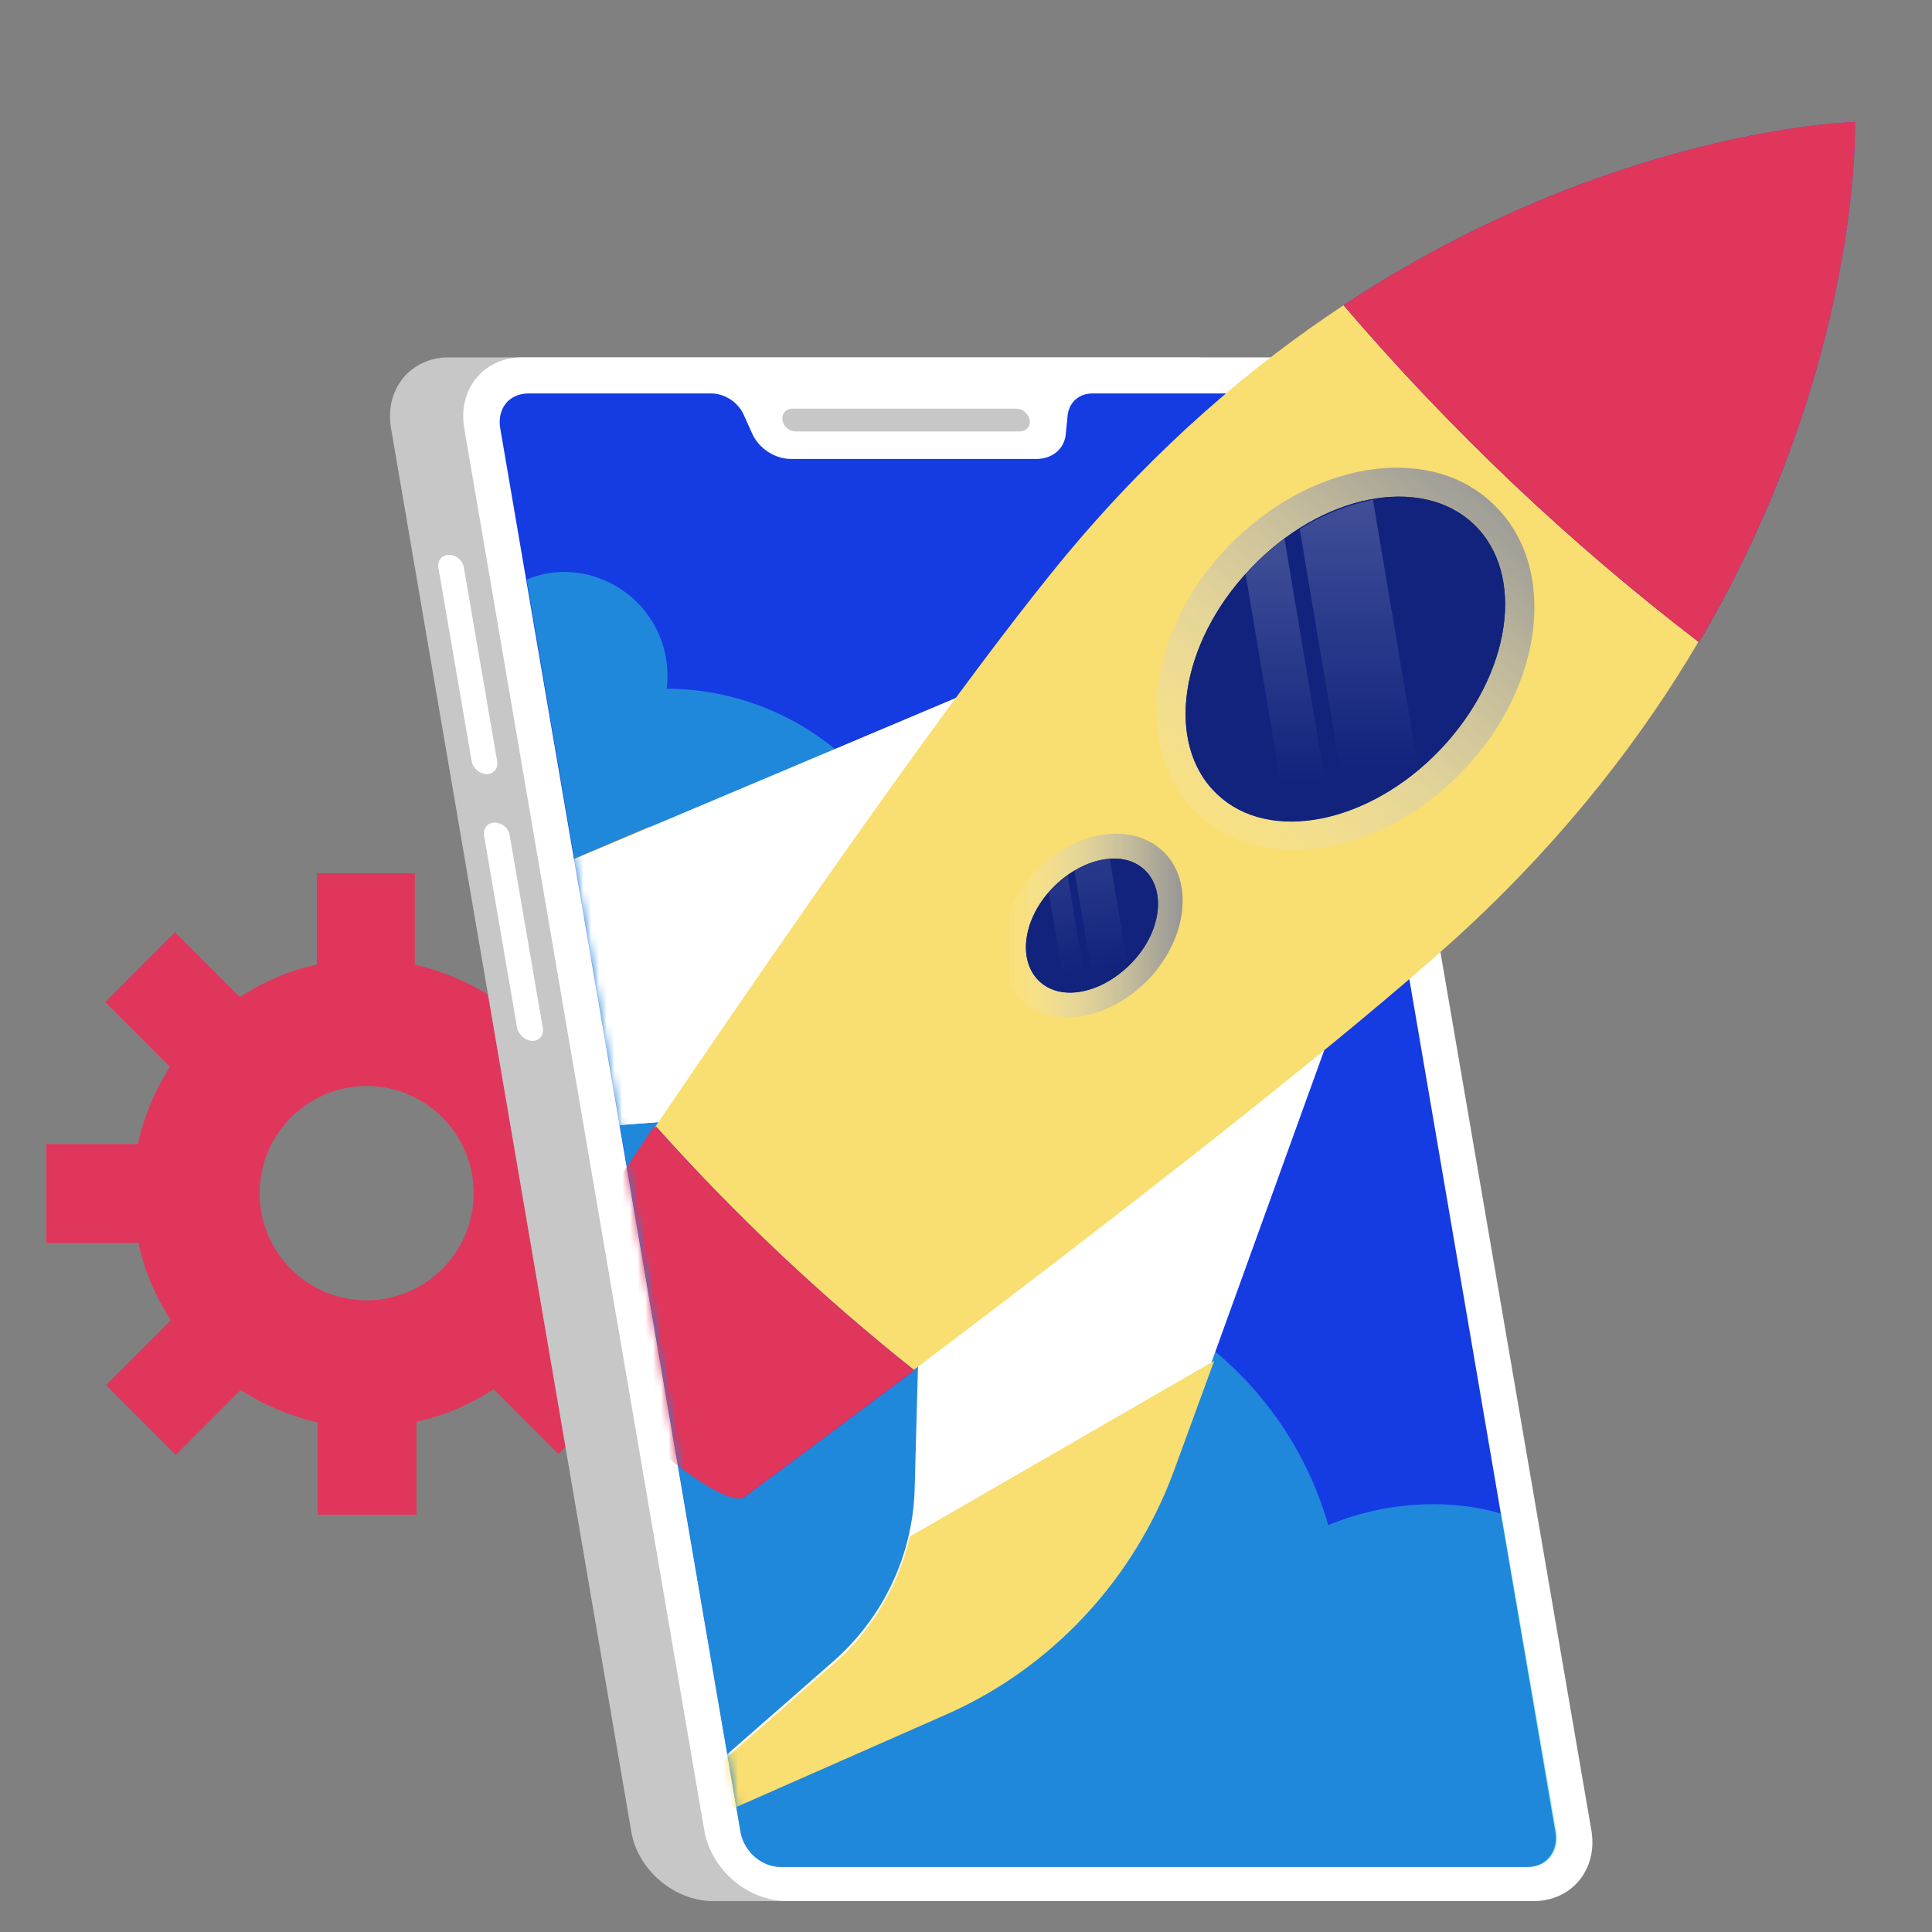 <svg width="250" height="250" viewBox="0 0 250 250" fill="none" xmlns="http://www.w3.org/2000/svg">
<rect x="0" y="0" width="250" height="250" fill="#808080" stroke="none"/>
<path d="M17.919 160.843C18.67 164.499 20.173 167.832 22.106 170.842L13.731 179.228L22.75 188.259L31.125 179.873C34.132 181.808 37.461 183.206 41.111 184.066V196H53.889V183.959C57.539 183.206 60.868 181.701 63.874 179.766L72.25 188.152L81.269 179.12L72.894 170.734C74.827 167.724 76.222 164.391 77.082 160.736H89V148.049H76.867C76.115 144.394 74.612 141.061 72.679 138.051L81.054 129.665L72.035 120.633L63.66 129.019C60.653 127.084 57.325 125.687 53.674 124.826V113H41.004V124.826C37.353 125.579 34.025 127.084 31.018 129.019L22.643 120.633L13.623 129.665L21.999 138.051C20.066 141.061 18.67 144.394 17.811 148.049H6V160.843H17.919ZM33.595 154.392C33.595 146.759 39.823 140.523 47.446 140.523C55.07 140.523 61.297 146.759 61.297 154.392C61.297 162.026 55.07 168.262 47.446 168.262C39.715 168.262 33.595 162.026 33.595 154.392Z" fill="#E0365B"/>
<path d="M92.274 246H188.853C193.775 246 197.096 241.946 196.358 237.032L165.231 55.212C164.37 50.298 159.695 46.244 154.651 46.244H58.071C53.15 46.244 49.828 50.298 50.566 55.212L81.693 237.032C82.554 242.069 87.352 246 92.274 246Z" fill="#C7C7C7"/>
<path d="M101.87 246H198.45C203.371 246 206.693 241.946 205.955 237.032L174.705 55.212C173.844 50.298 169.168 46.244 164.124 46.244H67.544C62.623 46.244 59.301 50.298 60.039 55.212L91.166 237.032C92.151 242.069 96.826 246 101.87 246Z" fill="white"/>
<path d="M68.406 50.912H92.028C93.75 50.912 95.472 52.018 96.211 53.615L97.318 56.072C98.179 58.038 100.271 59.389 102.362 59.389H134.104C136.196 59.389 137.795 58.038 137.918 56.072L138.164 53.615C138.41 52.018 139.641 50.912 141.363 50.912H164.985C167.446 50.912 169.66 52.878 170.153 55.335L201.28 237.155C201.649 239.612 200.049 241.577 197.712 241.577H101.009C98.548 241.577 96.334 239.612 95.842 237.155L64.715 55.335C64.346 52.755 65.945 50.912 68.406 50.912Z" fill="#153BE3"/>
<path d="M102.977 55.826H132.013C132.751 55.826 133.366 55.212 133.243 54.352C133.12 53.615 132.382 52.878 131.521 52.878H102.485C101.747 52.878 101.132 53.492 101.255 54.352C101.378 55.212 102.116 55.826 102.977 55.826Z" fill="#C7C7C7"/>
<path d="M62.992 100.176C63.853 100.176 64.469 99.438 64.346 98.579L60.039 73.517C59.916 72.534 59.055 71.797 58.071 71.797C57.21 71.797 56.594 72.534 56.718 73.394L61.024 98.456C61.147 99.438 62.131 100.176 62.992 100.176Z" fill="white"/>
<path d="M68.898 134.697C69.759 134.697 70.374 133.96 70.251 133.1L65.945 108.038C65.822 107.179 64.961 106.441 63.976 106.441C63.115 106.441 62.5 107.179 62.623 108.038L66.929 133.1C67.175 133.96 68.037 134.697 68.898 134.697Z" fill="white"/>
<path opacity="0.3" d="M72.958 74.009C80.34 74.009 86.368 80.028 86.368 87.4C86.368 88.014 86.368 88.505 86.245 89.12H86.368C104.454 89.242 119.341 103.247 120.571 121.061C138.287 127.449 151.083 144.28 151.083 164.182C151.083 166.27 150.96 168.359 150.714 170.324C160.925 176.221 168.553 185.804 171.875 197.352C176.058 195.632 180.61 194.649 185.409 194.649C188.484 194.649 191.437 195.017 194.267 195.877L201.403 237.155C201.772 239.612 200.172 241.578 197.835 241.578H101.009C98.548 241.578 96.334 239.612 95.842 237.155L68.159 74.992C69.636 74.377 71.235 74.009 72.958 74.009Z" fill="#2BD3D3"/>
<path opacity="0.3" d="M72.958 74.009C80.34 74.009 86.368 80.028 86.368 87.4C86.368 88.014 86.368 88.505 86.245 89.12H86.368C104.454 89.242 119.341 103.247 120.571 121.061C138.287 127.449 151.083 144.28 151.083 164.182C151.083 166.27 150.96 168.359 150.714 170.324C160.925 176.221 168.553 185.804 171.875 197.352C176.058 195.632 180.61 194.649 185.409 194.649C188.484 194.649 191.437 195.017 194.267 195.877L201.403 237.155C201.772 239.612 200.172 241.578 197.835 241.578H101.009C98.548 241.578 96.334 239.612 95.842 237.155L68.159 74.992C69.636 74.377 71.235 74.009 72.958 74.009Z" fill="#2BD3D3"/>
<mask id="mask0_2286_2438" style="mask-type:luminance" maskUnits="userSpaceOnUse" x="64" y="3" width="186" height="239">
<path d="M249.877 3C252.338 3 200.049 241.455 197.589 241.455H101.009C98.548 241.455 96.334 239.489 95.841 237.032L64.715 55.212C64.346 52.755 249.877 3 249.877 3Z" fill="white"/>
</mask>
<g mask="url(#mask0_2286_2438)">
<path d="M118.848 174.501L118.356 192.683C118.11 201.282 114.296 209.267 107.899 214.919L90.797 229.906L94.857 233.715L122.17 221.675C135.95 215.656 146.654 204.108 151.821 189.98L173.474 130.028L118.848 174.501Z" fill="white"/>
<path d="M157.111 176.098L151.944 190.226C146.777 204.353 136.073 215.902 122.293 221.921L94.98 233.961L90.92 230.152L108.022 215.164C112.943 210.865 116.265 205.091 117.741 198.825L157.111 176.098Z" fill="#F9DE71"/>
<path d="M87.722 145.016L69.513 146.367C60.901 146.981 53.027 151.281 47.736 157.915L33.711 175.729L29.651 171.92L40.231 144.033C45.522 129.905 56.472 118.603 70.374 112.829L129.183 88.013L87.722 145.016Z" fill="white"/>
<path d="M84.153 106.932L70.251 112.829C56.348 118.725 45.399 130.028 40.108 144.033L29.528 171.92L33.588 175.728L47.613 157.915C51.673 152.755 57.21 149.07 63.484 147.35L84.153 106.932Z" fill="#F7B844"/>
<path d="M87.722 145.016L69.513 146.367C60.901 146.981 53.027 151.281 47.736 157.915L33.711 175.729L29.651 171.92L40.231 144.033C45.522 129.905 56.472 118.603 70.374 112.829L129.183 88.013L87.722 145.016Z" fill="white"/>
<path d="M240.034 15.776C240.034 15.776 241.757 73.762 187.131 122.534C160.31 146.49 96.457 193.542 96.457 193.542C95.103 194.894 88.091 190.348 80.709 183.346C73.327 176.343 68.406 169.586 69.759 168.235C69.759 168.235 113.435 102.141 136.073 74.131C181.964 17.128 240.034 15.776 240.034 15.776Z" fill="#F9DE71"/>
<path d="M133.981 112.828C128.937 118.111 128.076 125.605 132.136 129.413C136.196 133.222 143.578 131.993 148.622 126.711C153.666 121.428 154.528 113.934 150.468 110.126C146.407 106.317 139.026 107.423 133.981 112.828Z" fill="url(#paint0_linear_2286_2438)"/>
<path d="M158.834 70.814C148.253 81.871 146.531 97.35 155.02 105.335C163.386 113.32 178.765 110.741 189.345 99.684C199.926 88.627 201.649 73.148 193.159 65.163C184.793 57.177 169.414 59.757 158.834 70.814Z" fill="url(#paint1_linear_2286_2438)"/>
<path d="M118.356 177.326C105.561 186.908 96.457 193.665 96.457 193.665C95.103 195.016 88.091 190.471 80.709 183.468C73.327 176.466 68.406 169.709 69.759 168.358C69.759 168.358 76.034 158.898 84.892 145.753C95.103 157.178 106.299 167.743 118.356 177.326Z" fill="#C73677"/>
<path d="M118.11 177.326C105.315 186.908 96.211 193.665 96.211 193.665C94.857 195.016 87.844 190.471 80.463 183.468C73.081 176.466 68.159 169.709 69.513 168.358C69.513 168.358 75.787 158.898 84.646 145.753C94.98 157.178 106.176 167.743 118.11 177.326Z" fill="#E0365B"/>
<path d="M219.857 83.099C203.002 70.2 187.623 55.58 173.844 39.487C208.661 16.514 240.034 15.776 240.034 15.776C240.034 15.776 241.019 47.103 219.857 83.099Z" fill="#153BE3"/>
<path d="M219.857 83.099C203.002 70.2 187.623 55.58 173.844 39.487C208.661 16.514 240.034 15.776 240.034 15.776C240.034 15.776 241.019 47.103 219.857 83.099Z" fill="url(#paint2_linear_2286_2438)"/>
<path d="M219.857 83.099C203.002 70.2 187.623 55.58 173.844 39.487C208.661 16.514 240.034 15.776 240.034 15.776C240.034 15.776 241.019 47.103 219.857 83.099Z" fill="#E0365B"/>
<path d="M186.402 96.939C195.57 87.293 197.488 74.249 190.687 67.803C183.886 61.358 170.941 63.952 161.773 73.597C152.605 83.242 150.686 96.287 157.487 102.732C164.288 109.178 177.234 106.584 186.402 96.939Z" fill="#0C2282"/>
<path d="M161.786 73.639C152.559 83.344 150.714 96.367 157.48 102.755C164.247 109.266 177.288 106.563 186.393 96.981C195.62 87.275 197.466 74.253 190.699 67.865C183.809 61.354 170.891 63.934 161.786 73.639Z" fill="#11237D"/>
<path d="M136.196 114.918C132.382 118.849 131.644 124.254 134.473 126.957C137.303 129.66 142.594 128.554 146.407 124.623C150.221 120.692 150.96 115.286 148.13 112.583C145.3 109.881 140.01 110.986 136.196 114.918Z" fill="#0C2282"/>
<path d="M136.196 114.918C132.382 118.849 131.644 124.254 134.473 126.957C137.303 129.66 142.594 128.554 146.407 124.623C150.221 120.692 150.96 115.286 148.13 112.583C145.3 109.881 140.01 110.986 136.196 114.918Z" fill="#11237D"/>
<path opacity="0.2" d="M161.786 73.639C163.14 72.165 164.739 70.814 166.216 69.708L172.244 105.703C170.276 106.195 168.43 106.441 166.585 106.441L161.171 74.254C161.294 74.008 161.54 73.762 161.786 73.639Z" fill="url(#paint3_linear_2286_2438)"/>
<path opacity="0.2" d="M183.563 99.683C180.61 102.141 177.411 103.983 174.336 105.089L168.184 68.479C171.26 66.514 174.582 65.285 177.658 64.671L183.563 99.683Z" fill="url(#paint4_linear_2286_2438)"/>
<path opacity="0.2" d="M137.918 128.431L135.704 115.532C135.827 115.409 135.95 115.163 136.196 115.04C136.811 114.426 137.426 113.812 138.164 113.32L140.625 128.185C139.764 128.308 138.78 128.431 137.918 128.431Z" fill="url(#paint5_linear_2286_2438)"/>
<path opacity="0.2" d="M145.915 124.991C144.562 126.343 143.086 127.203 141.609 127.817L139.026 112.583C140.502 111.723 142.101 111.109 143.578 110.986L145.915 124.991Z" fill="url(#paint6_linear_2286_2438)"/>
</g>
<defs>
<linearGradient id="paint0_linear_2286_2438" x1="153.031" y1="119.743" x2="129.563" y2="119.743" gradientUnits="userSpaceOnUse">
<stop stop-color="#969696"/>
<stop offset="0.17" stop-color="#A1A1A1" stop-opacity="0.83"/>
<stop offset="0.467" stop-color="#BDBDBD" stop-opacity="0.533"/>
<stop offset="0.852" stop-color="#EBEBEB" stop-opacity="0.148"/>
<stop offset="1" stop-color="white" stop-opacity="0"/>
</linearGradient>
<linearGradient id="paint1_linear_2286_2438" x1="193.871" y1="61.562" x2="150.552" y2="113.568" gradientUnits="userSpaceOnUse">
<stop stop-color="#969696"/>
<stop offset="0.17" stop-color="#A1A1A1" stop-opacity="0.83"/>
<stop offset="0.467" stop-color="#BDBDBD" stop-opacity="0.533"/>
<stop offset="0.852" stop-color="#EBEBEB" stop-opacity="0.148"/>
<stop offset="1" stop-color="white" stop-opacity="0"/>
</linearGradient>
<linearGradient id="paint2_linear_2286_2438" x1="240.098" y1="49.457" x2="173.851" y2="49.457" gradientUnits="userSpaceOnUse">
<stop offset="0.016" stop-color="#B036C7"/>
<stop offset="0.174" stop-color="#9935AE" stop-opacity="0.839"/>
<stop offset="0.742" stop-color="#4A3056" stop-opacity="0.262"/>
<stop offset="1" stop-color="#2B2E34" stop-opacity="0"/>
</linearGradient>
<linearGradient id="paint3_linear_2286_2438" x1="166.696" y1="69.798" x2="166.696" y2="101.358" gradientUnits="userSpaceOnUse">
<stop stop-color="white"/>
<stop offset="1" stop-color="white" stop-opacity="0"/>
</linearGradient>
<linearGradient id="paint4_linear_2286_2438" x1="175.811" y1="64.713" x2="175.811" y2="99.546" gradientUnits="userSpaceOnUse">
<stop stop-color="white"/>
<stop offset="1" stop-color="white" stop-opacity="0"/>
</linearGradient>
<linearGradient id="paint5_linear_2286_2438" x1="135.07" y1="98.491" x2="138.754" y2="125.82" gradientUnits="userSpaceOnUse">
<stop stop-color="white"/>
<stop offset="1" stop-color="white" stop-opacity="0"/>
</linearGradient>
<linearGradient id="paint6_linear_2286_2438" x1="139.669" y1="97.871" x2="143.353" y2="125.201" gradientUnits="userSpaceOnUse">
<stop stop-color="white"/>
<stop offset="1" stop-color="white" stop-opacity="0"/>
</linearGradient>
</defs>
</svg>
